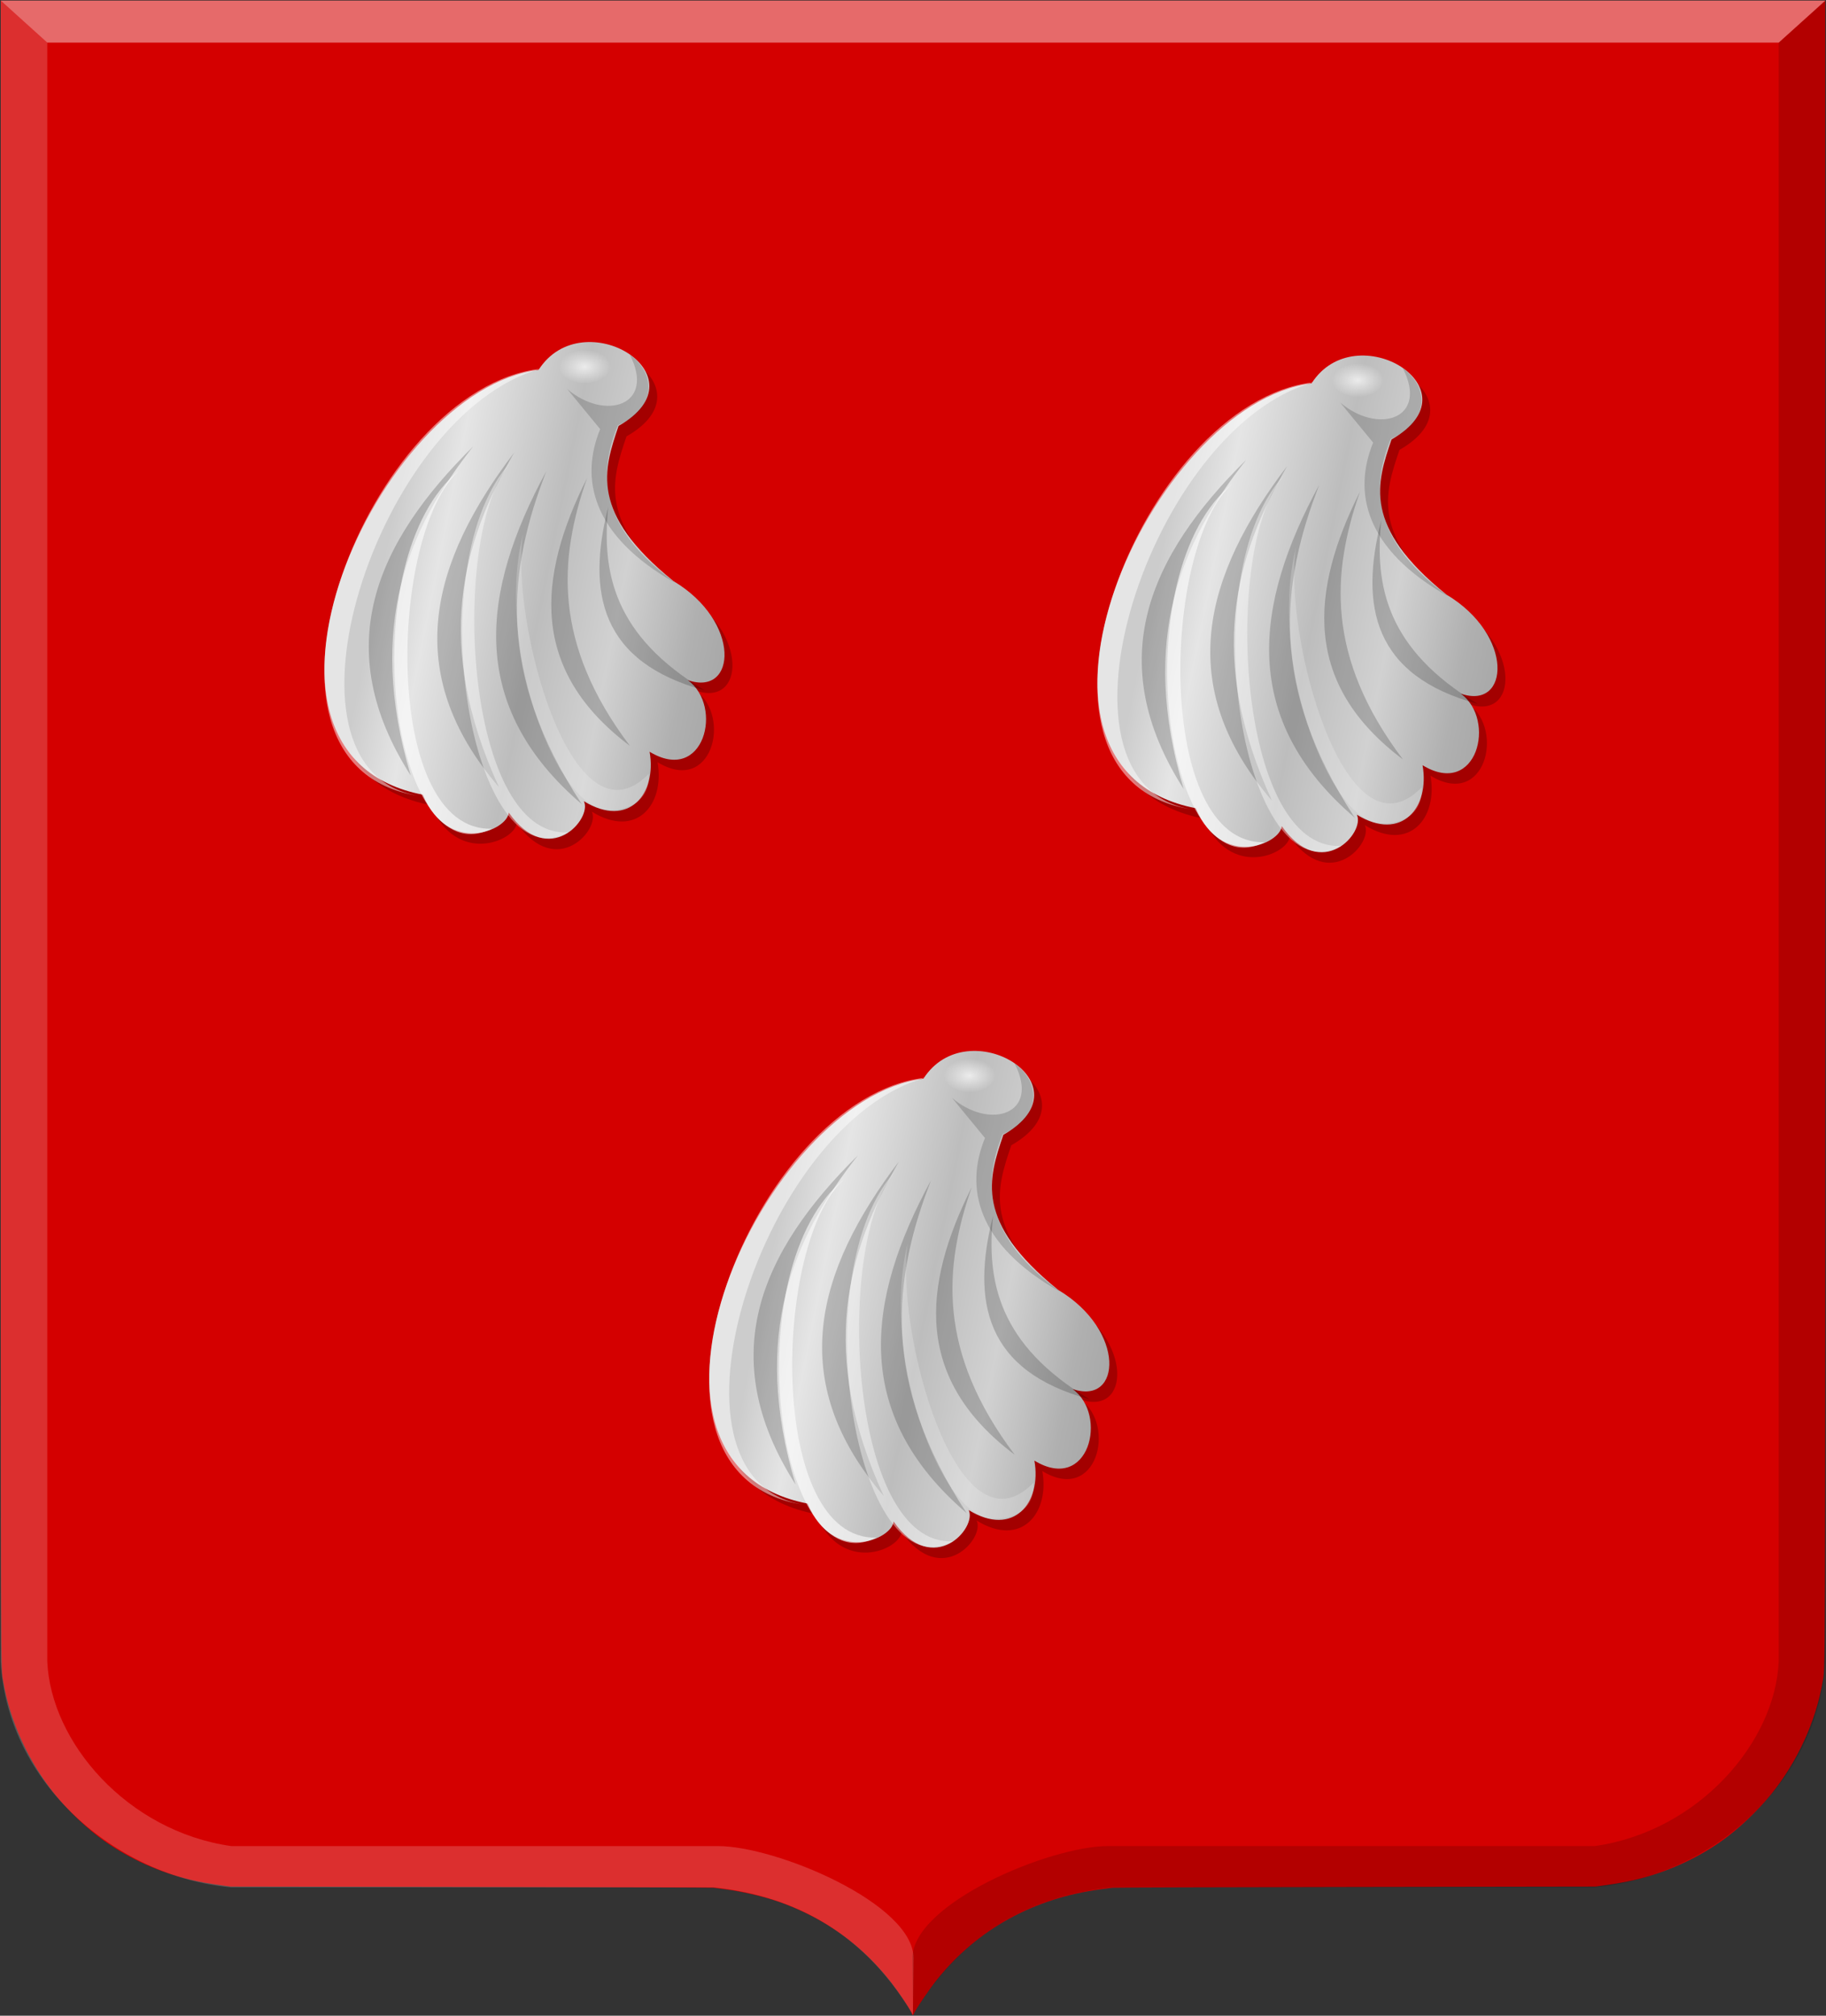 <?xml version="1.0" encoding="UTF-8" standalone="no"?>
<!-- Created with Inkscape (http://www.inkscape.org/) -->

<svg
   xmlns:dc="http://purl.org/dc/elements/1.1/"
   xmlns:cc="http://creativecommons.org/ns#"
   xmlns:rdf="http://www.w3.org/1999/02/22-rdf-syntax-ns#"
   xmlns:svg="http://www.w3.org/2000/svg"
   xmlns="http://www.w3.org/2000/svg"
   xmlns:xlink="http://www.w3.org/1999/xlink"
   xmlns:sodipodi="http://sodipodi.sourceforge.net/DTD/sodipodi-0.dtd"
   xmlns:inkscape="http://www.inkscape.org/namespaces/inkscape"
   width="386.406"
   height="426.531"
   id="svg4855"
   version="1.1"
   inkscape:version="0.48.4 r9939"
   sodipodi:docname="Nieuw document 12">
  <rect width="100%" height="100%" fill="#333333" stroke="none"/>
  <defs
     id="defs4857">
    <radialGradient
       inkscape:collect="always"
       xlink:href="#linearGradient3875-4-87-1"
       id="radialGradient3881-2-7-5"
       cx="874.688"
       cy="349.282"
       fx="874.688"
       fy="349.282"
       r="5.491"
       gradientTransform="matrix(1,0,0,0.659,0,119.267)"
       gradientUnits="userSpaceOnUse" />
    <linearGradient
       inkscape:collect="always"
       id="linearGradient3875-4-87-1">
      <stop
         style="stop-color:#ffffff;stop-opacity:1;"
         offset="0"
         id="stop3877-5-8-5" />
      <stop
         style="stop-color:#ffffff;stop-opacity:0;"
         offset="1"
         id="stop3879-8-1-5" />
    </linearGradient>
    <linearGradient
       y2="427.853"
       x2="-37.415"
       y1="440.676"
       x1="-101.495"
       gradientTransform="matrix(-1.404,0,0,1.393,200.994,-104.636)"
       gradientUnits="userSpaceOnUse"
       id="linearGradient4244-6-8"
       xlink:href="#linearGradient4070-8-2-8-8-7-1-0-4"
       inkscape:collect="always" />
    <linearGradient
       id="linearGradient4070-8-2-8-8-7-1-0-4">
      <stop
         id="stop4072-1-2-6-4-1-2-9-0"
         offset="0"
         style="stop-color:#a3a3a3;stop-opacity:1;" />
      <stop
         id="stop4074-8-0-7-0-4-1-5-5"
         offset="0.143"
         style="stop-color:#b0b0b0;stop-opacity:1;" />
      <stop
         style="stop-color:#d1d1d1;stop-opacity:1;"
         offset="0.321"
         id="stop4076-6-1-0-3-7-4-89-4" />
      <stop
         id="stop4078-0-2-8-7-6-9-0-7"
         offset="0.5"
         style="stop-color:#bdbdbd;stop-opacity:1;" />
      <stop
         style="stop-color:#e5e5e5;stop-opacity:1;"
         offset="0.75"
         id="stop4080-2-7-1-8-8-8-0-2" />
      <stop
         id="stop4082-4-7-8-3-2-2-0-1"
         offset="0.875"
         style="stop-color:#cccccc;stop-opacity:1;" />
      <stop
         style="stop-color:#cccccc;stop-opacity:1;"
         offset="1"
         id="stop4084-9-0-3-1-3-4-7-4" />
    </linearGradient>
    <radialGradient
       inkscape:collect="always"
       xlink:href="#linearGradient3875-4-8-9"
       id="radialGradient3881-2-3-9"
       cx="874.688"
       cy="349.282"
       fx="874.688"
       fy="349.282"
       r="5.491"
       gradientTransform="matrix(1,0,0,0.659,0,119.267)"
       gradientUnits="userSpaceOnUse" />
    <linearGradient
       inkscape:collect="always"
       id="linearGradient3875-4-8-9">
      <stop
         style="stop-color:#ffffff;stop-opacity:1;"
         offset="0"
         id="stop3877-5-2-0" />
      <stop
         style="stop-color:#ffffff;stop-opacity:0;"
         offset="1"
         id="stop3879-8-6-3" />
    </linearGradient>
    <linearGradient
       y2="427.853"
       x2="-37.415"
       y1="440.676"
       x1="-101.495"
       gradientTransform="matrix(-1.404,0,0,1.393,283.137,-251.779)"
       gradientUnits="userSpaceOnUse"
       id="linearGradient4244-2-0"
       xlink:href="#linearGradient4070-8-2-8-8-7-1-7-3"
       inkscape:collect="always" />
    <linearGradient
       id="linearGradient4070-8-2-8-8-7-1-7-3">
      <stop
         id="stop4072-1-2-6-4-1-2-5-5"
         offset="0"
         style="stop-color:#a3a3a3;stop-opacity:1;" />
      <stop
         id="stop4074-8-0-7-0-4-1-7-0"
         offset="0.143"
         style="stop-color:#b0b0b0;stop-opacity:1;" />
      <stop
         style="stop-color:#d1d1d1;stop-opacity:1;"
         offset="0.321"
         id="stop4076-6-1-0-3-7-4-8-7" />
      <stop
         id="stop4078-0-2-8-7-6-9-2-6"
         offset="0.5"
         style="stop-color:#bdbdbd;stop-opacity:1;" />
      <stop
         style="stop-color:#e5e5e5;stop-opacity:1;"
         offset="0.75"
         id="stop4080-2-7-1-8-8-8-7-7" />
      <stop
         id="stop4082-4-7-8-3-2-2-8-8"
         offset="0.875"
         style="stop-color:#cccccc;stop-opacity:1;" />
      <stop
         style="stop-color:#cccccc;stop-opacity:1;"
         offset="1"
         id="stop4084-9-0-3-1-3-4-0-3" />
    </linearGradient>
    <radialGradient
       inkscape:collect="always"
       xlink:href="#linearGradient3875-4-2-4"
       id="radialGradient3881-2-5-6"
       cx="874.688"
       cy="349.282"
       fx="874.688"
       fy="349.282"
       r="5.491"
       gradientTransform="matrix(1,0,0,0.659,0,119.267)"
       gradientUnits="userSpaceOnUse" />
    <linearGradient
       inkscape:collect="always"
       id="linearGradient3875-4-2-4">
      <stop
         style="stop-color:#ffffff;stop-opacity:1;"
         offset="0"
         id="stop3877-5-9-4" />
      <stop
         style="stop-color:#ffffff;stop-opacity:0;"
         offset="1"
         id="stop3879-8-9-1" />
    </linearGradient>
    <linearGradient
       y2="427.853"
       x2="-37.415"
       y1="440.676"
       x1="-101.495"
       gradientTransform="matrix(-1.404,0,0,1.393,119.565,-254.636)"
       gradientUnits="userSpaceOnUse"
       id="linearGradient4244-8-9"
       xlink:href="#linearGradient4070-8-2-8-8-7-1-3-5"
       inkscape:collect="always" />
    <linearGradient
       id="linearGradient4070-8-2-8-8-7-1-3-5">
      <stop
         id="stop4072-1-2-6-4-1-2-8-5"
         offset="0"
         style="stop-color:#a3a3a3;stop-opacity:1;" />
      <stop
         id="stop4074-8-0-7-0-4-1-6-7"
         offset="0.143"
         style="stop-color:#b0b0b0;stop-opacity:1;" />
      <stop
         style="stop-color:#d1d1d1;stop-opacity:1;"
         offset="0.321"
         id="stop4076-6-1-0-3-7-4-9-4" />
      <stop
         id="stop4078-0-2-8-7-6-9-8-7"
         offset="0.5"
         style="stop-color:#bdbdbd;stop-opacity:1;" />
      <stop
         style="stop-color:#e5e5e5;stop-opacity:1;"
         offset="0.75"
         id="stop4080-2-7-1-8-8-8-6-3" />
      <stop
         id="stop4082-4-7-8-3-2-2-6-4"
         offset="0.875"
         style="stop-color:#cccccc;stop-opacity:1;" />
      <stop
         style="stop-color:#cccccc;stop-opacity:1;"
         offset="1"
         id="stop4084-9-0-3-1-3-4-2-0" />
    </linearGradient>
  </defs>
  <sodipodi:namedview
     id="base"
     pagecolor="#ffffff"
     bordercolor="#666666"
     borderopacity="1.0"
     inkscape:pageopacity="0.0"
     inkscape:pageshadow="2"
     inkscape:zoom="0.98994949"
     inkscape:cx="389.56512"
     inkscape:cy="152.86002"
     inkscape:document-units="px"
     inkscape:current-layer="layer1"
     showgrid="false"
     fit-margin-top="0"
     fit-margin-left="0"
     fit-margin-right="0"
     fit-margin-bottom="0"
     inkscape:window-width="1600"
     inkscape:window-height="837"
     inkscape:window-x="-8"
     inkscape:window-y="-8"
     inkscape:window-maximized="1" />
  <g
     inkscape:label="Laag 1"
     inkscape:groupmode="layer"
     id="layer1"
     transform="translate(-103.938,-216.281)">
    <path
       inkscape:connector-curvature="0"
       id="path15028-58-75"
       d="m 296.947,642.489 c 0,-0.469 -3.01,-4.969 -4.889,-7.31 -5.842,-7.277 -13.034,-12.523 -21.844,-15.934 -3.648,-1.412 -8.557,-2.629 -12.895,-3.195 -1.003,-0.131 -2.079,-0.275 -2.39,-0.32 -0.311,-0.045 -23.437,-0.118 -51.39,-0.162 l -50.824,-0.081 -1.824,-0.253 c -2.712,-0.377 -4.5,-0.697 -6.531,-1.17 -6.518,-1.519 -13.034,-4.45 -18.441,-8.297 -3.531,-2.512 -7.508,-6.273 -10.39,-9.826 -5.498,-6.778 -9.474,-15.45 -10.876,-23.721 -0.59,-3.479 -0.556,7.432 -0.558,-179.987 l 0,-175.825 193.042,0 193.042,0 0,175.825 c 0,187.419 0.031,176.507 -0.558,179.987 -1.402,8.271 -5.378,16.943 -10.876,23.721 -2.881,3.553 -6.859,7.314 -10.39,9.826 -5.414,3.851 -11.916,6.776 -18.441,8.297 -2.031,0.473 -3.818,0.793 -6.531,1.17 l -1.824,0.253 -50.824,0.081 c -27.953,0.045 -51.079,0.117 -51.39,0.162 -0.311,0.045 -1.387,0.189 -2.39,0.32 -14.218,1.857 -26.143,8.424 -34.738,19.13 -1.7,2.117 -4.57,6.36 -4.927,7.283 -0.1,0.256 -0.34,0.275 -0.34,0.028 z"
       style="fill:#d40000;fill-opacity:1" />
    <path
       sodipodi:nodetypes="cccccccccccc"
       inkscape:connector-curvature="0"
       id="path15042-78-3"
       d="m 104.094,216.41 9.848,8.888 0,342.525 c 0.71,17.076 16.879,35.954 38.924,39.095 l 103.01,0 c 12.346,0 41.377,12.179 41.377,23.709 l -0.132,11.964 c -11.252,-18.901 -27.134,-25.36 -42.274,-26.942 l -0.014,0 -101.973,0 c -24.535,-2.28 -47.407,-22.127 -48.773,-47.827 z"
       style="opacity:0.385;fill:#ffffff;fill-opacity:0.486;stroke:#000000;stroke-width:0.122px;stroke-linecap:butt;stroke-linejoin:miter;stroke-opacity:0" />
    <path
       sodipodi:nodetypes="cccccccccccc"
       inkscape:connector-curvature="0"
       id="path15042-7-9-4"
       d="m 490.186,216.408 -9.848,8.888 0,342.525 c -0.71,17.075 -16.879,35.954 -38.925,39.095 l -103.01,0 c -12.346,0 -41.377,12.179 -41.377,23.71 l 0.132,11.964 c 11.252,-18.901 27.134,-25.36 42.274,-26.942 l 0.014,0 101.973,0 c 24.535,-2.28 47.407,-22.128 48.773,-47.827 z"
       style="opacity:0.194;fill:#000000;fill-opacity:0.825;stroke:#000000;stroke-width:0.122px;stroke-linecap:butt;stroke-linejoin:miter;stroke-opacity:0" />
    <path
       inkscape:connector-curvature="0"
       id="path15070-7-3"
       d="m 490.198,216.41 -9.86,8.888 -366.397,0 -9.848,-8.888 z"
       style="fill:#ffffff;fill-opacity:0.415;stroke:#000000;stroke-width:0.122px;stroke-linecap:butt;stroke-linejoin:miter;stroke-opacity:0" />
    <path
       style="fill:#000000;fill-opacity:0.231;stroke:none"
       d="m 219.594,296.752 c -33.996,4.232 -68.642,81.435 -24.496,89.904 5.456,12.924 17.901,7.539 18.183,3.788 8.464,12.01 17.717,1.29 15.897,-2.408 9.509,5.84 15.487,-1.596 13.902,-10.471 11.534,7.012 15.714,-9.622 8.081,-15.152 10.341,3.578 11.365,-12.365 -3.03,-20.961 -17.911,-14.453 -14.734,-23.634 -11.617,-32.83 18.566,-10.571 -7.553,-26.476 -16.92,-11.869 z"
       id="path3049-6-8"
       inkscape:connector-curvature="0"
       sodipodi:nodetypes="ccccccccc" />
    <path
       style="fill:url(#linearGradient4244-8-9);fill-opacity:1;stroke:none"
       d="m 217.915,294.539 c -33.996,4.232 -68.642,81.435 -24.496,89.904 5.456,12.924 17.901,7.539 18.183,3.788 8.464,12.01 17.717,1.29 15.897,-2.408 9.509,5.84 15.487,-1.596 13.902,-10.471 11.534,7.012 15.714,-9.622 8.081,-15.152 10.341,3.578 11.365,-12.365 -3.03,-20.961 -17.911,-14.453 -14.734,-23.634 -11.617,-32.83 18.566,-10.571 -7.553,-26.476 -16.92,-11.869 z"
       id="path3049-8"
       inkscape:connector-curvature="0"
       sodipodi:nodetypes="ccccccccc" />
    <path
       style="fill:#000000;fill-opacity:0.193;stroke:none"
       d="m 190.854,380.389 c -17.277,-27.009 -7.438,-49.272 13.214,-69.643 -13.648,17.367 -22.699,37.642 -13.214,69.643 z"
       id="path3051-1"
       inkscape:connector-curvature="0"
       sodipodi:nodetypes="ccc" />
    <path
       style="fill:#000000;fill-opacity:0.193;stroke:none"
       d="m 209.525,382.845 c -20.923,-24.293 -14.332,-47.725 3.231,-70.812 -11.054,19.123 -17.146,40.474 -3.231,70.812 z"
       id="path3051-4-5"
       inkscape:connector-curvature="0"
       sodipodi:nodetypes="ccc" />
    <path
       style="fill:#000000;fill-opacity:0.193;stroke:none"
       d="m 227.088,386.486 c -24.365,-20.84 -21.403,-45 -7.543,-70.483 -8.027,20.578 -10.811,42.606 7.543,70.483 z"
       id="path3051-0-23"
       inkscape:connector-curvature="0"
       sodipodi:nodetypes="ccc" />
    <path
       style="fill:#000000;fill-opacity:0.193;stroke:none"
       d="m 237.237,374.11 c -21.214,-15.917 -19.68,-35.548 -9.074,-56.661 -5.914,16.929 -7.383,34.831 9.074,56.661 z"
       id="path3051-9-2"
       inkscape:connector-curvature="0"
       sodipodi:nodetypes="ccc" />
    <path
       style="fill:#000000;fill-opacity:0.193;stroke:none"
       d="m 253.083,362.378 c -22.068,-5.965 -25.053,-20.66 -20.427,-38.836 -1.444,13.888 1.217,27.308 20.427,38.836 z"
       id="path3051-9-4-46"
       inkscape:connector-curvature="0"
       sodipodi:nodetypes="ccc" />
    <path
       style="fill:#000000;fill-opacity:0.165;stroke:none"
       d="m 223.979,298.603 c 7.983,6.827 18.803,3.517 13.214,-7.321 6.141,4.543 5.114,11.736 -2.5,15 -4.501,10.929 -3.41,21.99 12.232,33.393 -17.907,-10.044 -20.232,-22.255 -15.982,-32.589 z"
       id="path3871-66"
       inkscape:connector-curvature="0"
       sodipodi:nodetypes="cccccc" />
    <path
       sodipodi:type="arc"
       style="opacity:0.706;fill:url(#radialGradient3881-2-5-6);fill-opacity:1;stroke:none"
       id="path3873-2"
       sodipodi:cx="874.6875"
       sodipodi:cy="349.28183"
       sodipodi:rx="5.4910712"
       sodipodi:ry="3.6160715"
       d="m 880.179,349.282 c 0,1.997 -2.458,3.616 -5.491,3.616 -3.033,0 -5.491,-1.619 -5.491,-3.616 0,-1.997 2.458,-3.616 5.491,-3.616 3.033,0 5.491,1.619 5.491,3.616 z"
       transform="translate(-647.003,-55.545)" />
    <path
       style="fill:#ffffff;fill-opacity:0.59;stroke:none"
       d="m 201.211,315.746 c -15.109,13.238 -16.458,76.571 6.786,75.893 -21.419,10.732 -30.039,-57.267 -6.786,-75.893 z"
       id="path4136-90"
       inkscape:connector-curvature="0"
       sodipodi:nodetypes="ccc" />
    <path
       style="fill:#ffffff;fill-opacity:0.401;stroke:none"
       d="m 212.241,313.836 c -13.29,14.45 -10.296,79.905 11.964,78.571 -20.69,11.299 -31.998,-57.441 -11.964,-78.571 z"
       id="path4136-1-4"
       inkscape:connector-curvature="0"
       sodipodi:nodetypes="ccc" />
    <path
       style="fill:#ffffff;fill-opacity:0.198;stroke:none"
       d="m 214.604,329.317 c -2.075,8.176 -1.852,18.409 -0.004,27.858 2.785,14.245 9.98,29.573 17.497,30.43 3.627,0.413 9.524,-1.135 9.114,-7.573 -16.345,16.757 -29.395,-32.854 -26.607,-50.714 z"
       id="path4156-9"
       inkscape:connector-curvature="0"
       sodipodi:nodetypes="csscc" />
    <path
       style="fill:#ffffff;fill-opacity:0.481;stroke:none"
       d="m 192.461,384.674 c -41.503,-6.396 -10.725,-86.307 25.893,-90.357 -34.407,9.375 -59,84.769 -25.893,90.357 z"
       id="path4158-3"
       inkscape:connector-curvature="0"
       sodipodi:nodetypes="ccc" />
    <path
       style="fill:#000000;fill-opacity:0.231;stroke:none"
       d="m 383.165,299.609 c -33.996,4.232 -68.642,81.435 -24.496,89.904 5.456,12.924 17.901,7.539 18.183,3.788 8.464,12.01 17.717,1.29 15.897,-2.408 9.509,5.84 15.487,-1.596 13.902,-10.471 11.534,7.012 15.714,-9.622 8.081,-15.152 10.341,3.578 11.365,-12.365 -3.03,-20.961 -17.911,-14.453 -14.734,-23.634 -11.617,-32.83 18.566,-10.571 -7.553,-26.476 -16.92,-11.869 z"
       id="path3049-6-2-1"
       inkscape:connector-curvature="0"
       sodipodi:nodetypes="ccccccccc" />
    <path
       style="fill:url(#linearGradient4244-2-0);fill-opacity:1;stroke:none"
       d="m 381.486,297.396 c -33.996,4.232 -68.642,81.435 -24.496,89.904 5.456,12.924 17.901,7.539 18.183,3.788 8.464,12.01 17.717,1.29 15.897,-2.408 9.509,5.84 15.487,-1.596 13.902,-10.471 11.534,7.012 15.714,-9.622 8.081,-15.152 10.341,3.578 11.365,-12.365 -3.03,-20.961 -17.911,-14.453 -14.734,-23.634 -11.617,-32.83 18.566,-10.571 -7.553,-26.476 -16.92,-11.869 z"
       id="path3049-0-1"
       inkscape:connector-curvature="0"
       sodipodi:nodetypes="ccccccccc" />
    <path
       style="fill:#000000;fill-opacity:0.193;stroke:none"
       d="m 354.425,383.246 c -17.277,-27.009 -7.438,-49.272 13.214,-69.643 -13.648,17.367 -22.699,37.642 -13.214,69.643 z"
       id="path3051-8-9"
       inkscape:connector-curvature="0"
       sodipodi:nodetypes="ccc" />
    <path
       style="fill:#000000;fill-opacity:0.193;stroke:none"
       d="m 373.097,385.702 c -20.923,-24.293 -14.332,-47.725 3.231,-70.812 -11.054,19.123 -17.146,40.474 -3.231,70.812 z"
       id="path3051-4-9-9"
       inkscape:connector-curvature="0"
       sodipodi:nodetypes="ccc" />
    <path
       style="fill:#000000;fill-opacity:0.193;stroke:none"
       d="m 390.659,389.343 c -24.365,-20.84 -21.403,-45 -7.543,-70.483 -8.027,20.578 -10.811,42.606 7.543,70.483 z"
       id="path3051-0-2-5"
       inkscape:connector-curvature="0"
       sodipodi:nodetypes="ccc" />
    <path
       style="fill:#000000;fill-opacity:0.193;stroke:none"
       d="m 400.808,376.967 c -21.214,-15.917 -19.68,-35.548 -9.074,-56.661 -5.914,16.929 -7.383,34.831 9.074,56.661 z"
       id="path3051-9-8-5"
       inkscape:connector-curvature="0"
       sodipodi:nodetypes="ccc" />
    <path
       style="fill:#000000;fill-opacity:0.193;stroke:none"
       d="m 416.655,365.235 c -22.068,-5.965 -25.053,-20.66 -20.427,-38.836 -1.444,13.888 1.217,27.308 20.427,38.836 z"
       id="path3051-9-4-2-5"
       inkscape:connector-curvature="0"
       sodipodi:nodetypes="ccc" />
    <path
       style="fill:#000000;fill-opacity:0.165;stroke:none"
       d="m 387.55,301.46 c 7.983,6.827 18.803,3.517 13.214,-7.321 6.141,4.543 5.114,11.736 -2.5,15 -4.501,10.929 -3.41,21.99 12.232,33.393 -17.907,-10.044 -20.232,-22.255 -15.982,-32.589 z"
       id="path3871-0-6"
       inkscape:connector-curvature="0"
       sodipodi:nodetypes="cccccc" />
    <path
       sodipodi:type="arc"
       style="opacity:0.706;fill:url(#radialGradient3881-2-3-9);fill-opacity:1;stroke:none"
       id="path3873-5-0"
       sodipodi:cx="874.6875"
       sodipodi:cy="349.28183"
       sodipodi:rx="5.4910712"
       sodipodi:ry="3.6160715"
       d="m 880.179,349.282 c 0,1.997 -2.458,3.616 -5.491,3.616 -3.033,0 -5.491,-1.619 -5.491,-3.616 0,-1.997 2.458,-3.616 5.491,-3.616 3.033,0 5.491,1.619 5.491,3.616 z"
       transform="translate(-483.432,-52.688)" />
    <path
       style="fill:#ffffff;fill-opacity:0.59;stroke:none"
       d="m 364.782,318.603 c -15.109,13.238 -16.458,76.571 6.786,75.893 -21.419,10.732 -30.038,-57.267 -6.786,-75.893 z"
       id="path4136-5-5"
       inkscape:connector-curvature="0"
       sodipodi:nodetypes="ccc" />
    <path
       style="fill:#ffffff;fill-opacity:0.401;stroke:none"
       d="m 375.812,316.693 c -13.29,14.45 -10.296,79.905 11.964,78.571 -20.69,11.299 -31.998,-57.441 -11.964,-78.571 z"
       id="path4136-1-2-9"
       inkscape:connector-curvature="0"
       sodipodi:nodetypes="ccc" />
    <path
       style="fill:#ffffff;fill-opacity:0.198;stroke:none"
       d="m 378.175,332.174 c -2.075,8.176 -1.852,18.409 -0.004,27.858 2.785,14.245 9.98,29.573 17.497,30.43 3.627,0.413 9.524,-1.135 9.114,-7.573 -16.345,16.757 -29.395,-32.854 -26.607,-50.714 z"
       id="path4156-7-4"
       inkscape:connector-curvature="0"
       sodipodi:nodetypes="csscc" />
    <path
       style="fill:#ffffff;fill-opacity:0.481;stroke:none"
       d="m 356.033,387.531 c -41.503,-6.396 -10.725,-86.307 25.893,-90.357 -34.407,9.375 -59,84.769 -25.893,90.357 z"
       id="path4158-6-6"
       inkscape:connector-curvature="0"
       sodipodi:nodetypes="ccc" />
    <path
       style="fill:#000000;fill-opacity:0.231;stroke:none"
       d="m 301.022,446.752 c -33.996,4.232 -68.642,81.435 -24.496,89.904 5.456,12.924 17.901,7.539 18.183,3.788 8.464,12.01 17.717,1.29 15.897,-2.408 9.509,5.84 15.487,-1.596 13.902,-10.471 11.534,7.012 15.714,-9.622 8.081,-15.152 10.341,3.578 11.365,-12.365 -3.03,-20.961 -17.911,-14.453 -14.734,-23.634 -11.617,-32.83 18.566,-10.571 -7.553,-26.476 -16.92,-11.869 z"
       id="path3049-6-25-3"
       inkscape:connector-curvature="0"
       sodipodi:nodetypes="ccccccccc" />
    <path
       style="fill:url(#linearGradient4244-6-8);fill-opacity:1;stroke:none"
       d="m 299.343,444.539 c -33.996,4.232 -68.642,81.435 -24.496,89.904 5.456,12.924 17.901,7.539 18.183,3.788 8.464,12.01 17.717,1.29 15.897,-2.408 9.509,5.84 15.487,-1.596 13.902,-10.471 11.534,7.012 15.714,-9.622 8.081,-15.152 10.341,3.578 11.365,-12.365 -3.03,-20.961 -17.911,-14.453 -14.734,-23.634 -11.617,-32.83 18.566,-10.571 -7.553,-26.476 -16.92,-11.869 z"
       id="path3049-5-4"
       inkscape:connector-curvature="0"
       sodipodi:nodetypes="ccccccccc" />
    <path
       style="fill:#000000;fill-opacity:0.193;stroke:none"
       d="m 272.282,530.389 c -17.277,-27.009 -7.438,-49.272 13.214,-69.643 -13.648,17.367 -22.699,37.642 -13.214,69.643 z"
       id="path3051-2-9"
       inkscape:connector-curvature="0"
       sodipodi:nodetypes="ccc" />
    <path
       style="fill:#000000;fill-opacity:0.193;stroke:none"
       d="m 290.954,532.845 c -20.923,-24.293 -14.332,-47.725 3.231,-70.812 -11.054,19.123 -17.146,40.474 -3.231,70.812 z"
       id="path3051-4-1-0"
       inkscape:connector-curvature="0"
       sodipodi:nodetypes="ccc" />
    <path
       style="fill:#000000;fill-opacity:0.193;stroke:none"
       d="m 308.517,536.486 c -24.365,-20.84 -21.403,-45 -7.543,-70.483 -8.027,20.578 -10.811,42.606 7.543,70.483 z"
       id="path3051-0-4-5"
       inkscape:connector-curvature="0"
       sodipodi:nodetypes="ccc" />
    <path
       style="fill:#000000;fill-opacity:0.193;stroke:none"
       d="m 318.665,524.11 c -21.214,-15.917 -19.68,-35.548 -9.074,-56.661 -5.914,16.929 -7.383,34.831 9.074,56.661 z"
       id="path3051-9-86-3"
       inkscape:connector-curvature="0"
       sodipodi:nodetypes="ccc" />
    <path
       style="fill:#000000;fill-opacity:0.193;stroke:none"
       d="m 334.512,512.378 c -22.068,-5.965 -25.053,-20.66 -20.427,-38.836 -1.444,13.888 1.217,27.308 20.427,38.836 z"
       id="path3051-9-4-4-9"
       inkscape:connector-curvature="0"
       sodipodi:nodetypes="ccc" />
    <path
       style="fill:#000000;fill-opacity:0.165;stroke:none"
       d="m 305.407,448.603 c 7.983,6.827 18.803,3.517 13.214,-7.321 6.141,4.543 5.114,11.736 -2.5,15 -4.501,10.929 -3.41,21.99 12.232,33.393 -17.907,-10.044 -20.232,-22.255 -15.982,-32.589 z"
       id="path3871-6-1"
       inkscape:connector-curvature="0"
       sodipodi:nodetypes="cccccc" />
    <path
       sodipodi:type="arc"
       style="opacity:0.706;fill:url(#radialGradient3881-2-7-5);fill-opacity:1;stroke:none"
       id="path3873-8-2"
       sodipodi:cx="874.6875"
       sodipodi:cy="349.28183"
       sodipodi:rx="5.4910712"
       sodipodi:ry="3.6160715"
       d="m 880.179,349.282 c 0,1.997 -2.458,3.616 -5.491,3.616 -3.033,0 -5.491,-1.619 -5.491,-3.616 0,-1.997 2.458,-3.616 5.491,-3.616 3.033,0 5.491,1.619 5.491,3.616 z"
       transform="translate(-565.575,94.455)" />
    <path
       style="fill:#ffffff;fill-opacity:0.59;stroke:none"
       d="m 282.64,465.746 c -15.109,13.238 -16.458,76.571 6.786,75.893 -21.419,10.732 -30.039,-57.267 -6.786,-75.893 z"
       id="path4136-9-8"
       inkscape:connector-curvature="0"
       sodipodi:nodetypes="ccc" />
    <path
       style="fill:#ffffff;fill-opacity:0.401;stroke:none"
       d="m 293.67,463.836 c -13.29,14.45 -10.296,79.905 11.964,78.571 -20.69,11.299 -31.998,-57.441 -11.964,-78.571 z"
       id="path4136-1-8-8"
       inkscape:connector-curvature="0"
       sodipodi:nodetypes="ccc" />
    <path
       style="fill:#ffffff;fill-opacity:0.198;stroke:none"
       d="m 296.032,479.317 c -2.075,8.176 -1.852,18.409 -0.004,27.858 2.785,14.245 9.98,29.573 17.497,30.43 3.627,0.413 9.524,-1.135 9.114,-7.573 -16.345,16.757 -29.395,-32.854 -26.607,-50.714 z"
       id="path4156-3-1"
       inkscape:connector-curvature="0"
       sodipodi:nodetypes="csscc" />
    <path
       style="fill:#ffffff;fill-opacity:0.481;stroke:none"
       d="m 273.89,534.674 c -41.503,-6.396 -10.725,-86.307 25.893,-90.357 -34.407,9.375 -59,84.769 -25.893,90.357 z"
       id="path4158-5-8"
       inkscape:connector-curvature="0"
       sodipodi:nodetypes="ccc" />
  </g>
</svg>
